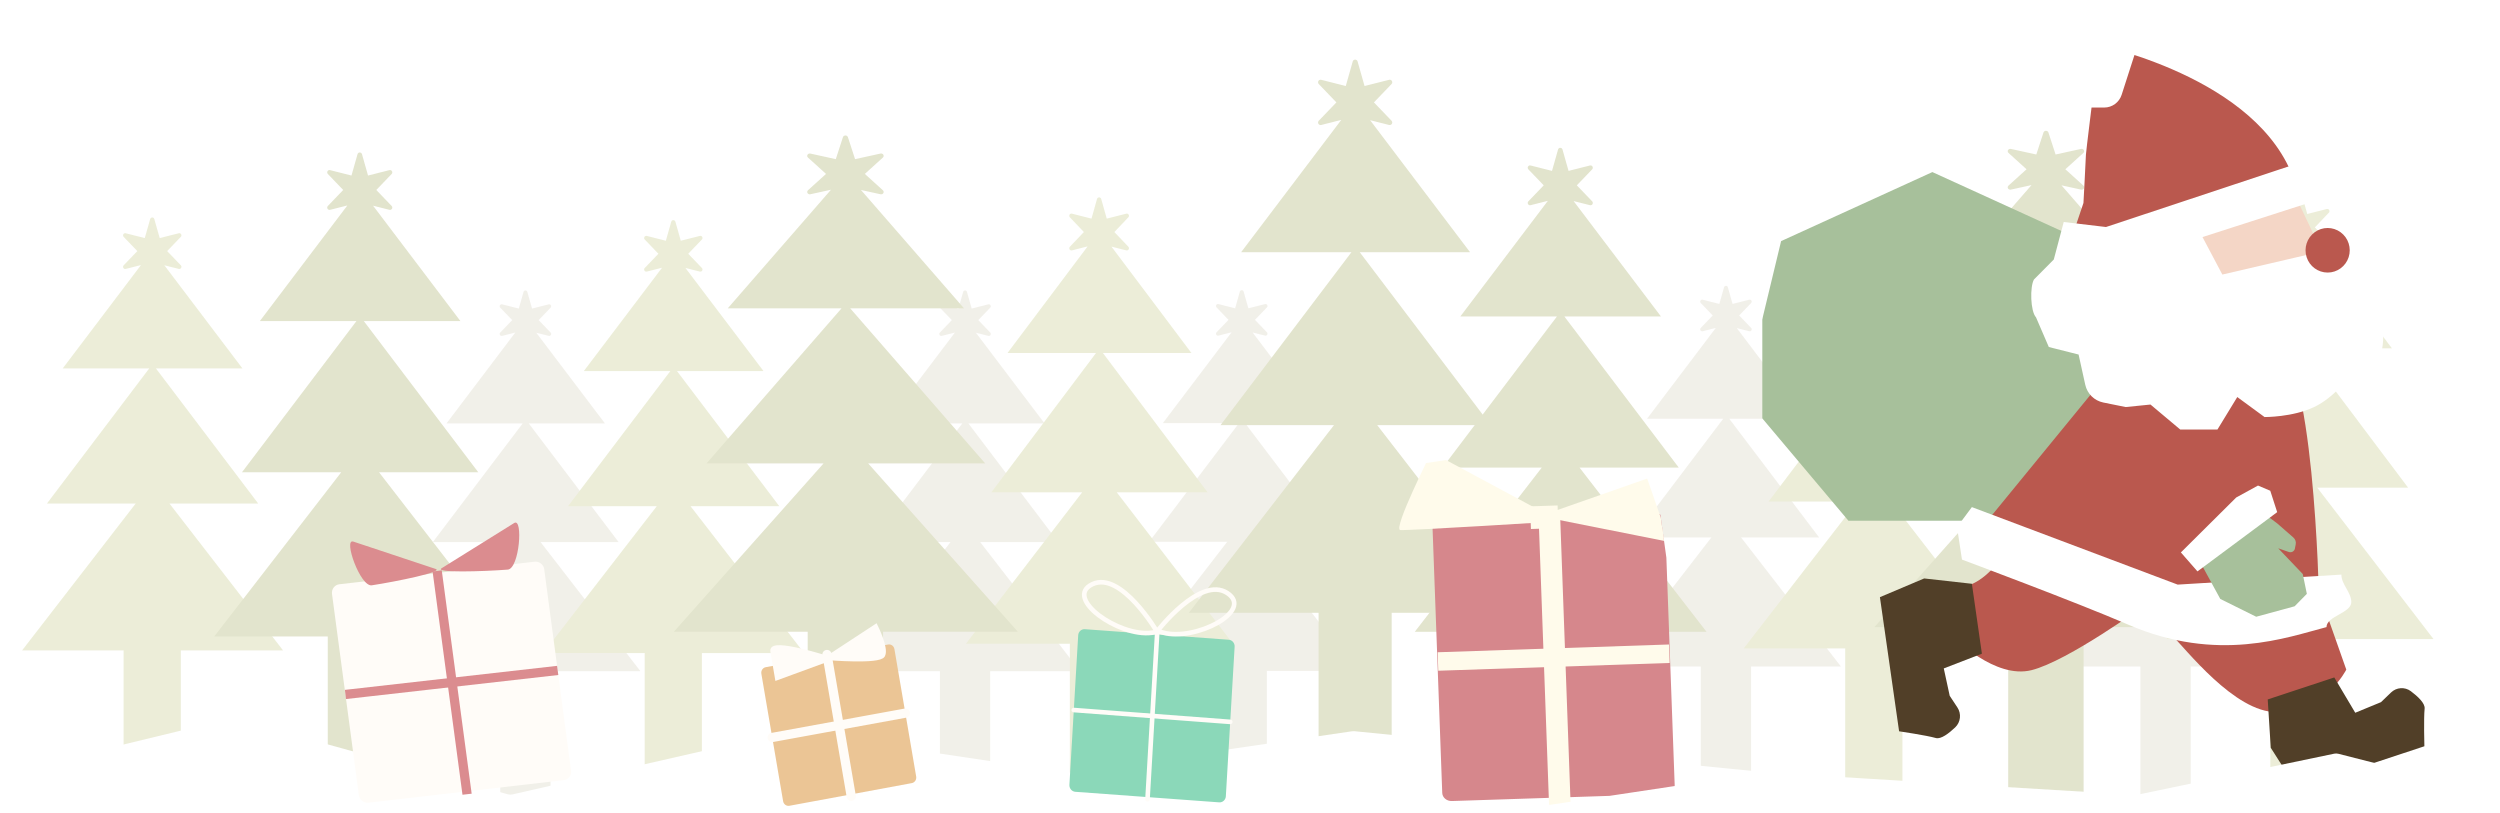 <svg width="1623" height="528" viewBox="0 0 1623 528" fill="none" xmlns="http://www.w3.org/2000/svg">
<g opacity="0.8" filter="url(#filter0_g_65_8704)">
<path d="M97.493 142.197C97.879 140.845 99.794 140.835 100.178 142.198L103.678 154.559L116.044 151.434C117.426 151.083 118.346 152.766 117.388 153.768L117.388 153.769L108.515 163.007L117.388 172.247H117.388C118.346 173.249 117.426 174.933 116.043 174.581V174.58L106.698 172.218L156.782 238.379L157.389 239.181H101.232L167.639 326.9H110.016L183.752 422.232H117.384V528.948H80.255V422.232H14.351L88.087 326.9H30.464L96.871 239.181H40.713L41.32 238.379L91.506 172.083L81.627 174.58L81.628 174.581C80.245 174.933 79.324 173.249 80.282 172.247H80.283L89.154 163.007L80.283 153.769L80.282 153.768C79.325 152.767 80.244 151.084 81.626 151.434H81.627L93.992 154.559L97.493 142.198V142.197Z" fill="#E7E9CE"/>
<path d="M232.109 100.081C232.525 98.626 234.586 98.616 234.998 100.083H234.997L238.925 113.959L252.807 110.451L252.945 110.422C254.354 110.184 255.254 111.916 254.255 112.962L254.254 112.963L244.295 123.334L254.254 133.706H254.255C255.286 134.785 254.294 136.596 252.807 136.217V136.216L242.197 133.535L298.297 207.643L298.905 208.445H236.189L310.485 306.583H246.055L328.5 413.175H254.294V532.495H212.779V413.175H139.091L221.536 306.583H157.106L231.402 208.445H168.685L169.293 207.643L225.507 133.383L214.298 136.217C212.812 136.595 211.82 134.785 212.851 133.706H212.852L222.81 123.334L212.852 112.963L212.851 112.962C211.82 111.883 212.812 110.073 214.298 110.451L228.179 113.959L232.109 100.082V100.081Z" fill="#DBDDC0"/>
<path d="M1119.25 186.49C1119.6 185.244 1121.37 185.233 1121.72 186.491L1124.78 197.304L1135.6 194.57C1136.88 194.246 1137.72 195.8 1136.84 196.723L1136.84 196.723L1129.08 204.805L1136.84 212.888H1136.84C1137.72 213.81 1136.88 215.365 1135.6 215.04V215.039L1127.55 213.005L1171.48 271.04L1172.09 271.842H1122.64L1180.98 348.909H1130.32L1195.15 432.732H1136.79V526.563H1104.15V432.732H1046.2L1111.03 348.909H1060.37L1118.71 271.842H1069.26L1069.87 271.04L1113.89 212.885L1105.37 215.039L1105.37 215.04C1104.09 215.365 1103.25 213.81 1104.13 212.888L1111.89 204.805L1104.13 196.723V196.723C1103.25 195.8 1104.09 194.247 1105.37 194.57H1105.37L1116.19 197.304L1119.25 186.491V186.49Z" fill="#EEECE4"/>
<path d="M1404.65 186.49C1405.01 185.244 1406.78 185.233 1407.13 186.491L1410.19 197.304L1421.01 194.57C1422.28 194.246 1423.13 195.8 1422.25 196.723L1422.25 196.723L1414.49 204.805L1422.25 212.888H1422.25C1423.13 213.81 1422.28 215.365 1421.01 215.04V215.039L1412.96 213.005L1456.89 271.04L1457.5 271.842H1408.04L1466.39 348.909H1415.72L1480.55 432.732H1422.2V526.563H1389.55V432.732H1331.61L1396.44 348.909H1345.77L1404.12 271.842H1354.66L1355.27 271.04L1399.3 212.885L1390.78 215.039L1390.78 215.04C1389.5 215.365 1388.65 213.81 1389.53 212.888L1397.29 204.805L1389.53 196.723V196.723C1388.65 195.8 1389.5 194.247 1390.77 194.57H1390.78L1401.59 197.304L1404.65 186.491V186.49Z" fill="#EEECE4"/>
<path d="M1215.15 140.914C1215.54 139.562 1217.46 139.552 1217.84 140.915L1221.34 153.276L1233.71 150.151C1235.09 149.8 1236.01 151.484 1235.05 152.485L1235.05 152.486L1226.18 161.724L1235.05 170.964H1235.05C1236.01 171.966 1235.09 173.65 1233.7 173.298V173.297L1224.36 170.936L1274.44 237.096L1275.05 237.898H1218.89L1285.3 325.617H1227.68L1301.41 420.949H1235.05V527.665H1197.92V420.949H1132.01L1205.75 325.617H1148.13L1214.53 237.898H1158.38L1158.98 237.096L1209.17 170.799L1199.29 173.297L1199.29 173.298C1197.91 173.65 1196.99 171.966 1197.94 170.964H1197.94L1206.82 161.724L1197.94 152.486L1197.94 152.485C1196.99 151.484 1197.91 149.801 1199.29 150.151H1199.29L1211.65 153.276L1215.15 140.915V140.914Z" fill="#E7E9CE"/>
<path d="M1491.56 126.159C1491.96 124.78 1493.9 124.769 1494.29 126.161L1497.87 138.919L1510.54 135.695L1510.67 135.667C1512.01 135.439 1512.84 137.093 1511.91 138.074H1511.91L1502.81 147.612L1511.91 157.151L1511.91 157.152C1512.87 158.165 1511.96 159.894 1510.54 159.531V159.53L1500.94 157.087L1552.23 225.338L1552.83 226.138H1495.37L1563.35 316.599H1504.37L1579.84 414.895H1511.91V524.928H1473.91V414.895H1406.45L1481.92 316.599H1422.94L1490.93 226.138H1433.46L1434.06 225.338L1485.46 156.947L1475.31 159.53L1475.31 159.531C1473.89 159.894 1472.98 158.164 1473.94 157.151L1483.04 147.612L1473.94 138.074H1473.94C1472.98 137.061 1473.89 135.332 1475.31 135.695H1475.31L1487.98 138.919L1491.56 126.161L1491.56 126.159Z" fill="#E7E9CE"/>
<path d="M1328.23 84.934C1328.87 84.934 1329.59 85.268 1329.84 86.029L1334.49 100.309L1350.97 96.687L1351.11 96.66C1351.83 96.556 1352.47 96.876 1352.81 97.385C1353.17 97.943 1353.16 98.715 1352.55 99.269V99.27L1340.82 109.889L1352.55 120.51V120.511C1353.16 121.065 1353.17 121.837 1352.81 122.395C1352.47 122.904 1351.83 123.224 1351.11 123.119L1350.97 123.093L1338.31 120.309L1404.48 196.33L1405.2 197.158H1331.33L1418.94 297.81H1342.97L1440.18 407.119H1352.68V529.482H1303.73V407.119H1216.85L1314.06 297.81H1238.09L1325.7 197.158H1251.83L1252.55 196.33L1318.86 120.154L1305.49 123.092L1305.49 123.093C1304.71 123.265 1304.01 122.938 1303.65 122.395C1303.29 121.837 1303.3 121.065 1303.91 120.511L1303.91 120.51L1315.63 109.889L1303.91 99.27L1303.91 99.269C1303.3 98.715 1303.29 97.943 1303.65 97.385C1304.01 96.842 1304.71 96.514 1305.49 96.687H1305.49L1321.97 100.309L1326.62 86.029V86.029C1326.87 85.268 1327.59 84.934 1328.23 84.934Z" fill="#DBDDC0"/>
<path d="M1011.49 97.067C1011.9 95.612 1013.96 95.602 1014.37 97.069H1014.37L1018.3 110.945L1032.18 107.437L1032.32 107.408C1033.73 107.171 1034.63 108.902 1033.63 109.948L1033.63 109.949L1023.67 120.32L1033.63 130.692H1033.63C1034.66 131.771 1033.67 133.582 1032.18 133.204V133.203L1021.57 130.521L1077.67 204.629L1078.28 205.431H1015.57L1089.86 303.569H1025.43L1107.88 410.162H1033.67V529.481H992.155V410.162H918.468L1000.91 303.569H936.482L1010.78 205.431H948.062L948.669 204.629L1004.88 130.37L993.675 133.204C992.189 133.581 991.196 131.771 992.228 130.692H992.229L1002.19 120.32L992.229 109.949L992.228 109.948C991.197 108.869 992.189 107.059 993.675 107.437L1007.56 110.945L1011.49 97.068V97.067Z" fill="#DBDDC0"/>
<path d="M339.871 189.503C340.227 188.257 341.994 188.247 342.348 189.504L345.408 200.317L356.225 197.583C357.502 197.259 358.348 198.813 357.466 199.736L357.465 199.737L349.704 207.818L357.465 215.901H357.466C358.347 216.823 357.501 218.378 356.224 218.053V218.052L348.175 216.018L392.109 274.053L392.715 274.855H343.262L401.607 351.922H350.94L415.773 435.745H357.418V529.577H324.773V435.745H266.825L331.658 351.922H280.992L339.336 274.855H289.883L290.49 274.053L334.514 215.898L325.993 218.052L325.994 218.053C324.717 218.378 323.871 216.823 324.753 215.901L332.513 207.818L324.753 199.737V199.736C323.871 198.814 324.716 197.26 325.992 197.583H325.993L336.809 200.317L339.871 189.504V189.503Z" fill="#EEECE4"/>
<path d="M804.902 189.334C805.259 188.088 807.025 188.077 807.379 189.335L810.44 200.148L821.256 197.414C822.533 197.09 823.379 198.644 822.497 199.566L822.496 199.567L814.735 207.649L822.496 215.732H822.497C823.379 216.654 822.532 218.209 821.255 217.884V217.883L813.206 215.849L857.14 273.884L857.746 274.686H808.293L866.638 351.753H815.971L880.804 435.576H822.449V529.407H789.804V435.576H731.857L796.69 351.753H746.024L804.367 274.686H754.914L755.522 273.884L799.545 215.729L791.025 217.883L791.026 217.884C789.748 218.209 788.902 216.654 789.784 215.732L797.544 207.649L789.784 199.567V199.566C788.903 198.644 789.747 197.091 791.024 197.414H791.025L801.84 200.148L804.902 189.335V189.334Z" fill="#EEECE4"/>
<path d="M625.277 189.504C625.633 188.258 627.4 188.247 627.753 189.505L630.814 200.317L641.63 197.584C642.907 197.26 643.753 198.814 642.871 199.736L642.87 199.737L635.11 207.818L642.87 215.901H642.871C643.753 216.824 642.907 218.379 641.629 218.054V218.053L633.58 216.018L677.514 274.054L678.12 274.855H628.667L687.012 351.923H636.345L701.178 435.746H642.823V529.577H610.178V435.746H552.231L617.064 351.923H566.398L624.741 274.855H575.288L575.896 274.054L619.919 215.898L611.399 218.053L611.4 218.054C610.122 218.379 609.276 216.824 610.158 215.901L617.918 207.818L610.158 199.737V199.736C609.277 198.814 610.121 197.261 611.398 197.584H611.399L622.214 200.317L625.277 189.505V189.504Z" fill="#EEECE4"/>
<path d="M435.778 143.928C436.165 142.576 438.08 142.565 438.463 143.928L441.963 156.29L454.329 153.165C455.712 152.814 456.631 154.497 455.674 155.499L455.673 155.5L446.801 164.738L455.673 173.978H455.674C456.631 174.98 455.711 176.664 454.328 176.312V176.311L444.984 173.95L495.068 240.11L495.676 240.912H439.518L505.925 328.631H448.302L522.037 423.963H455.669V530.678H418.54V423.963H352.637L426.372 328.631H368.749L435.156 240.912H378.999L379.607 240.11L429.792 173.813L419.912 176.311L419.913 176.312C418.53 176.664 417.61 174.98 418.568 173.978H418.568L427.44 164.738L418.568 155.5L418.568 155.499C417.61 154.498 418.529 152.815 419.911 153.165H419.912L432.277 156.29L435.778 143.928V143.928Z" fill="#E7E9CE"/>
<path d="M712.187 129.173C712.579 127.793 714.524 127.783 714.912 129.174L718.498 141.932L731.164 138.709L731.296 138.68C732.636 138.453 733.463 140.107 732.532 141.088H732.531L723.438 150.626L732.531 160.165L732.532 160.166C733.493 161.178 732.581 162.908 731.164 162.545V162.544L721.563 160.1L772.854 228.352L773.456 229.153H715.993L783.975 319.613H724.994L800.466 417.91H732.536V527.943H694.532V417.91H627.075L702.547 319.613H643.567L711.549 229.153H654.087L654.688 228.352L706.084 159.96L695.933 162.544L695.934 162.545C694.518 162.907 693.606 161.177 694.567 160.165L703.659 150.626L694.567 141.088H694.566C693.605 140.075 694.518 138.346 695.934 138.709H695.933L708.599 141.932L712.186 129.174L712.187 129.173Z" fill="#E7E9CE"/>
<path d="M548.856 87.948C549.493 87.948 550.217 88.281 550.464 89.043L555.112 103.323L571.594 99.7L571.738 99.674C572.458 99.57 573.094 99.89 573.429 100.399C573.796 100.957 573.782 101.729 573.173 102.282V102.283L561.447 112.903L573.173 123.524V123.525C573.782 124.079 573.796 124.851 573.429 125.408C573.094 125.918 572.458 126.237 571.738 126.133L571.594 126.107L558.932 123.323L625.103 199.344L625.823 200.172H551.951L639.566 300.823H563.595L660.807 410.133H573.308V532.495H524.358V410.133H437.47L534.683 300.823H458.712L546.326 200.172H472.453L473.174 199.344L539.48 123.167L526.111 126.106L526.112 126.107C525.334 126.279 524.634 125.952 524.276 125.408C523.91 124.851 523.924 124.078 524.532 123.525L524.533 123.524L536.258 112.903L524.533 102.283L524.532 102.282C523.924 101.729 523.91 100.956 524.276 100.399C524.634 99.856 525.334 99.528 526.112 99.7H526.111L542.593 103.323L547.242 89.043V89.042C547.492 88.282 548.218 87.948 548.856 87.948Z" fill="#DBDDC0"/>
<path d="M878.189 39.909C878.645 38.315 880.9 38.305 881.352 39.91H881.353L885.863 55.842L901.802 51.815L901.952 51.783C903.494 51.523 904.483 53.42 903.387 54.567V54.568L891.952 66.474L903.387 78.381V78.382C904.518 79.566 903.429 81.548 901.803 81.134V81.135L889.473 78.018L953.736 162.908L954.343 163.711H882.73L967.726 275.982H894.065L988.322 397.848H903.482V534.265H856.02V397.848H771.773L866.03 275.982H792.37L877.365 163.711H805.752L806.359 162.908L870.752 77.844L857.739 81.135L857.738 81.134C856.112 81.547 855.023 79.566 856.154 78.382L856.155 78.381L867.588 66.474L856.155 54.568L856.154 54.567C855.023 53.383 856.114 51.401 857.74 51.815H857.739L873.677 55.842L878.188 39.91L878.189 39.909Z" fill="#DBDDC0"/>
</g>
<g clip-path="url(#clip0_65_8704)">
<g filter="url(#filter1_g_65_8704)">
<path d="M1254.49 111.711L1156.29 156.528L1132.02 257.27L1199.99 338.041H1308.99L1376.94 257.27L1352.7 156.528L1254.49 111.711Z" fill="#A7C09B"/>
<path d="M1407.82 410.402C1407.82 410.402 1408.55 411.116 1409.88 412.37C1418.86 420.849 1450.6 462.619 1478.14 462.306C1509.76 461.94 1523.21 434.709 1523.21 434.709L1497.45 361.668" fill="#BA584E"/>
<path d="M1384.96 222.307L1288.18 340.565C1288.18 340.565 1391.21 429.833 1505.51 389.265C1505.51 389.265 1502.35 224.171 1474.94 222.307C1447.54 220.444 1384.94 222.307 1384.94 222.307H1384.96Z" fill="#BA584E"/>
<path d="M1312.41 338.65C1312.41 338.65 1296.9 378.87 1272.04 381.395L1268.5 413.693C1268.5 413.693 1295.09 441.046 1318.89 435.057C1342.68 429.067 1392.52 392.799 1392.52 392.799L1312.41 338.65Z" fill="#BA584E"/>
<path d="M1280.14 329.213L1413.76 379.532L1520.02 373.038C1520.02 379.515 1526.46 384.425 1526.46 390.884C1526.46 398.023 1510.36 399.973 1510.36 407.112C1484.87 413.728 1439.87 430.669 1381.57 405.492C1347.76 390.884 1273.71 363.287 1273.71 363.287L1270.5 342.185L1280.15 329.196L1280.14 329.213Z" fill="white"/>
<path d="M1472.22 454.07L1515.41 439.793L1529.03 462.723L1545.75 455.829L1552.26 449.56C1555.78 446.165 1561.22 445.8 1565.12 448.725C1569.58 452.068 1574.43 456.56 1574.07 460.025C1573.41 466.328 1573.91 484.47 1573.91 484.47L1523.52 501.133L1491 511.893L1474.17 485.445L1472.2 454.087L1472.22 454.07Z" fill="#513F28"/>
<path d="M1280.15 379.01L1286.65 424.366L1261.9 433.942L1265.75 451.719L1270.74 459.276C1273.44 463.35 1272.87 468.817 1269.33 472.195C1265.29 476.043 1260.05 480.083 1256.74 479.125C1250.68 477.384 1232.89 474.755 1232.89 474.755L1225.33 421.824L1220.44 387.68L1249.17 375.527L1280.15 378.992V379.01Z" fill="#513F28"/>
<path d="M1344.53 155.657L1352.58 131.768C1352.58 131.768 1354.18 101.925 1354.18 100.428C1354.18 98.931 1359.02 60.121 1359.02 60.121L1354.18 27.283C1354.18 27.283 1459.32 46.488 1487.24 111.502L1381.56 157.137L1344.53 155.639V155.657Z" fill="#BA584E"/>
<path d="M1487.81 123.063C1489.42 124.682 1508.74 166.887 1508.74 166.887L1439.51 189.609L1418.58 147.404L1487.81 123.063Z" fill="#F4D6C6"/>
<path d="M1367.07 147.421L1494.25 105.216L1505.53 129.557L1429.86 153.898L1442.74 178.24L1505.53 163.631L1528.06 166.87L1526.46 186.353L1545.78 202.581C1545.78 202.581 1550.58 226.904 1542.57 235.035C1534.59 243.132 1524.94 244.768 1524.87 244.768C1524.78 244.768 1515.63 257.931 1502.33 264.252C1488.33 270.903 1470.14 270.746 1470.14 270.746L1452.44 257.757L1439.56 278.86H1415.42L1396.1 262.632L1380 264.252L1365.44 261.309C1359.61 260.125 1355.01 255.598 1353.74 249.748L1349.42 230.16L1330.09 225.285L1321.77 206.011C1318.11 202.041 1317.75 186.162 1320.44 181.461L1333.32 168.472L1339.77 144.131L1367.14 147.369L1367.07 147.421Z" fill="white"/>
<path d="M1502.68 150.782C1497.65 154.473 1495.55 160.985 1497.46 166.957C1499.38 172.912 1504.89 176.951 1511.11 176.951C1517.32 176.951 1522.83 172.912 1524.75 166.957C1526.66 161.002 1524.56 154.473 1519.53 150.782C1514.51 147.091 1507.7 147.091 1502.66 150.782H1502.68Z" fill="#BA584E"/>
<path d="M1345.1 4.84L1322.55 21.363C1318.37 24.428 1316.63 29.843 1318.21 34.787L1326.83 61.531C1328.42 66.476 1333 69.819 1338.16 69.819H1366.05C1371.21 69.819 1375.79 66.476 1377.38 61.531L1385.99 34.787C1387.58 29.843 1385.84 24.428 1381.66 21.363L1359.11 4.84C1354.93 1.775 1349.28 1.775 1345.1 4.84Z" fill="white"/>
<path d="M1423 355.121L1460.46 326.393L1478.31 339.747L1488.86 348.958C1490.12 350.055 1490.69 351.709 1490.38 353.345L1489.83 356.218C1489.5 357.89 1487.6 358.934 1485.94 358.36L1479.02 355.957L1494.96 372.672L1497.6 385.522L1489.66 393.6L1464.72 400.391L1441.41 388.83L1423 355.086V355.121Z" fill="#A7C09B"/>
<path d="M1415.83 358.639L1451.74 322.98L1465.9 315.215L1473.86 318.592L1478.35 332.487L1426.59 370.948L1415.83 358.639Z" fill="white"/>
</g>
</g>
<g filter="url(#filter2_g_65_8704)">
<path d="M149.553 466.533L8.96 500.586C6.268 501.238 4.372 503.648 4.372 506.418V516.079V524.461C4.372 527.775 7.058 530.461 10.372 530.461H1617C1620.31 530.461 1623 527.775 1623 524.461V520.742C1623 517.999 1621.14 515.605 1618.48 514.928L1518.07 489.351C1517.18 489.125 1516.26 489.105 1515.36 489.292L1387.78 515.915C1387.26 516.024 1386.72 516.063 1386.19 516.031L1149.49 501.698L879.285 474.699C878.798 474.651 878.306 474.662 877.821 474.733L694.316 501.569C693.733 501.654 693.141 501.653 692.558 501.566L513.933 474.794C513.193 474.683 512.438 474.712 511.709 474.878L332.668 515.742C331.699 515.963 330.69 515.94 329.731 515.675L152.567 466.582C151.583 466.309 150.545 466.292 149.553 466.533Z" fill="white"/>
</g>
<g filter="url(#filter3_g_65_8704)">
<g clip-path="url(#clip1_65_8704)">
<path d="M1074.69 333.386L935.899 337.94C932.553 338.049 929.93 340.583 930.04 343.598L936.304 514.772C936.415 517.788 939.217 520.143 942.563 520.033L1081.36 515.48C1084.7 515.37 1087.32 512.837 1087.21 509.821L1080.95 338.647C1080.84 335.632 1078.04 333.276 1074.69 333.386Z" fill="#D6878C"/>
<path d="M1005.85 335.31L1012.64 522.239" stroke="#FFFBEB" stroke-width="14" stroke-linejoin="round"/>
<path d="M933.528 429.444L1083.74 424.396" stroke="#FFFBEB" stroke-width="12" stroke-linejoin="round"/>
<path d="M1012.74 338.404L929.272 293.563C929.272 293.563 904.07 343.593 909.044 344.096C914 344.601 1012.74 338.404 1012.74 338.404Z" fill="#FFFBEB"/>
<path d="M1005.32 334.705L1068.43 312.579L1081.38 349.819L1005.32 334.705Z" fill="#FFFBEB" stroke="#FFFBEB" stroke-width="3" stroke-miterlimit="10"/>
<path d="M1009.74 329.685L994.892 330.173L995.32 341.878L1010.17 341.39L1009.74 329.685Z" fill="#FFFBEB" stroke="#FFFBEB" stroke-width="3" stroke-miterlimit="10"/>
</g>
<g clip-path="url(#clip2_65_8704)">
<path d="M797.693 415.323L704.292 408.471C702.04 408.305 700.103 410.069 699.965 412.41L694.263 509.499C694.126 511.839 695.84 513.871 698.092 514.036L791.493 520.889C793.744 521.054 795.681 519.29 795.819 516.95L801.521 419.861C801.659 417.52 799.945 415.489 797.693 415.323Z" fill="#8BD8B9"/>
<path d="M751.286 410.312C751.286 410.312 727.878 370.456 709.199 379.244C690.261 388.156 726.309 413.637 747.717 410.782L751.286 410.312Z" stroke="#FFFCF8" stroke-width="3" stroke-miterlimit="10"/>
<path d="M751.375 409.653C751.375 409.653 779.245 373.546 796.735 385.001C814.468 396.603 775.75 416.599 754.859 410.64L751.375 409.653Z" stroke="#FFFCF8" stroke-width="3" stroke-miterlimit="10"/>
<path d="M751.25 410.937L744.958 518.911" stroke="#FFFCF8" stroke-width="3" stroke-linecap="round" stroke-linejoin="round"/>
<path d="M697.114 460.954L798.657 468.64" stroke="#FFFCF8" stroke-width="3" stroke-linecap="round" stroke-linejoin="round"/>
</g>
<g clip-path="url(#clip3_65_8704)">
<path d="M576.575 418.417L497.121 433.131C495.205 433.485 493.929 435.39 494.269 437.385L508.396 520.14C508.736 522.135 510.565 523.465 512.481 523.11L591.935 508.397C593.85 508.042 595.127 506.137 594.786 504.142L580.66 421.388C580.319 419.392 578.49 418.063 576.575 418.417Z" fill="#EBC595"/>
<path d="M536.876 424.911L552.629 516.933" stroke="#FFFCF8" stroke-width="6" stroke-linecap="round" stroke-linejoin="round"/>
<path d="M501.332 478.762L587.757 462.964" stroke="#FFFCF8" stroke-width="6" stroke-linecap="round" stroke-linejoin="round"/>
<path d="M538.269 427.671C538.269 427.671 500.354 415.419 501.581 422.611L504.557 440.041L538.269 427.671Z" fill="#FFFCF8" stroke="#FFFCF8" stroke-width="3" stroke-miterlimit="10"/>
<path d="M537.531 427.076L568.486 406.78C568.486 406.78 575.513 420.877 573.149 425.35C570.784 429.824 537.531 427.076 537.531 427.076Z" fill="#FFFCF8" stroke="#FFFCF8" stroke-width="3" stroke-miterlimit="10"/>
</g>
<g clip-path="url(#clip4_65_8704)">
<path d="M347.074 364.653L220.316 379.298C217.26 379.651 215.123 382.487 215.543 385.631L232.948 516.055C233.367 519.2 236.185 521.462 239.241 521.109L365.999 506.464C369.055 506.111 371.192 503.276 370.772 500.132L353.367 369.707C352.947 366.563 350.13 364.3 347.074 364.653Z" fill="#FFFCF8"/>
<path d="M283.809 370.633L303.233 515.667" stroke="#DB8C8F" stroke-width="6" stroke-miterlimit="10"/>
<path d="M224.245 450.843L362.128 435.232" stroke="#DB8C8F" stroke-width="6" stroke-miterlimit="10"/>
<path d="M282.865 369.376C272.71 365.992 243.566 356.307 229.374 351.598C222.683 349.374 233.867 381.138 241.383 379.985C257.579 377.494 288.313 371.194 282.848 369.378L282.865 369.376Z" fill="#DB8C8F"/>
<path d="M286.634 368.941C295.591 363.348 321.304 347.326 333.828 339.53C339.731 335.851 337.235 369.195 329.645 369.788C313.286 371.058 281.829 371.943 286.651 368.939L286.634 368.941Z" fill="#DB8C8F"/>
</g>
</g>
<defs>
<filter id="filter0_g_65_8704" x="10.351" y="34.71" width="1573.49" height="503.555" filterUnits="userSpaceOnUse" color-interpolation-filters="sRGB">
<feFlood flood-opacity="0" result="BackgroundImageFix"/>
<feBlend mode="normal" in="SourceGraphic" in2="BackgroundImageFix" result="shape"/>
<feTurbulence type="fractalNoise" baseFrequency="0.2 0.2" numOctaves="3" seed="4519" />
<feDisplacementMap in="shape" scale="8" xChannelSelector="R" yChannelSelector="G" result="displacedImage" width="100%" height="100%" />
<feMerge result="effect1_texture_65_8704">
<feMergeNode in="displacedImage"/>
</feMerge>
</filter>
<filter id="filter1_g_65_8704" x="1128.02" y="-1.458" width="450.064" height="517.352" filterUnits="userSpaceOnUse" color-interpolation-filters="sRGB">
<feFlood flood-opacity="0" result="BackgroundImageFix"/>
<feBlend mode="normal" in="SourceGraphic" in2="BackgroundImageFix" result="shape"/>
<feTurbulence type="fractalNoise" baseFrequency="0.25 0.25" numOctaves="3" seed="5505" />
<feDisplacementMap in="shape" scale="8" xChannelSelector="R" yChannelSelector="G" result="displacedImage" width="100%" height="100%" />
<feMerge result="effect1_texture_65_8704">
<feMergeNode in="displacedImage"/>
</feMerge>
</filter>
<filter id="filter2_g_65_8704" x="0.372" y="462.364" width="1626.63" height="72.097" filterUnits="userSpaceOnUse" color-interpolation-filters="sRGB">
<feFlood flood-opacity="0" result="BackgroundImageFix"/>
<feBlend mode="normal" in="SourceGraphic" in2="BackgroundImageFix" result="shape"/>
<feTurbulence type="fractalNoise" baseFrequency="0.25 0.25" numOctaves="3" seed="4438" />
<feDisplacementMap in="shape" scale="8" xChannelSelector="R" yChannelSelector="G" result="displacedImage" width="100%" height="100%" />
<feMerge result="effect1_texture_65_8704">
<feMergeNode in="displacedImage"/>
</feMerge>
</filter>
<filter id="filter3_g_65_8704" x="207.254" y="274.808" width="898.831" height="263.655" filterUnits="userSpaceOnUse" color-interpolation-filters="sRGB">
<feFlood flood-opacity="0" result="BackgroundImageFix"/>
<feBlend mode="normal" in="SourceGraphic" in2="BackgroundImageFix" result="shape"/>
<feTurbulence type="fractalNoise" baseFrequency="0.5 0.5" numOctaves="3" seed="1943" />
<feDisplacementMap in="shape" scale="8" xChannelSelector="R" yChannelSelector="G" result="displacedImage" width="100%" height="100%" />
<feMerge result="effect1_texture_65_8704">
<feMergeNode in="displacedImage"/>
</feMerge>
</filter>
<clipPath id="clip0_65_8704">
<rect width="442.079" height="509.334" fill="white" transform="translate(1144 0.532)"/>
</clipPath>
<clipPath id="clip1_65_8704">
<rect width="176.592" height="231.506" fill="white" transform="matrix(0.989 -0.149 0.138 0.99 895.565 305.166)"/>
</clipPath>
<clipPath id="clip2_65_8704">
<rect width="105.591" height="142.98" fill="white" transform="matrix(0.997 0.073 -0.059 0.998 700.323 374.245)"/>
</clipPath>
<clipPath id="clip3_65_8704">
<rect width="94.352" height="111.055" fill="white" transform="matrix(0.983 -0.182 0.168 0.986 487.909 419.415)"/>
</clipPath>
<clipPath id="clip4_65_8704">
<rect width="138.758" height="171.682" fill="white" transform="matrix(0.993 -0.115 0.132 0.991 211.254 353.496)"/>
</clipPath>
</defs>
</svg>
